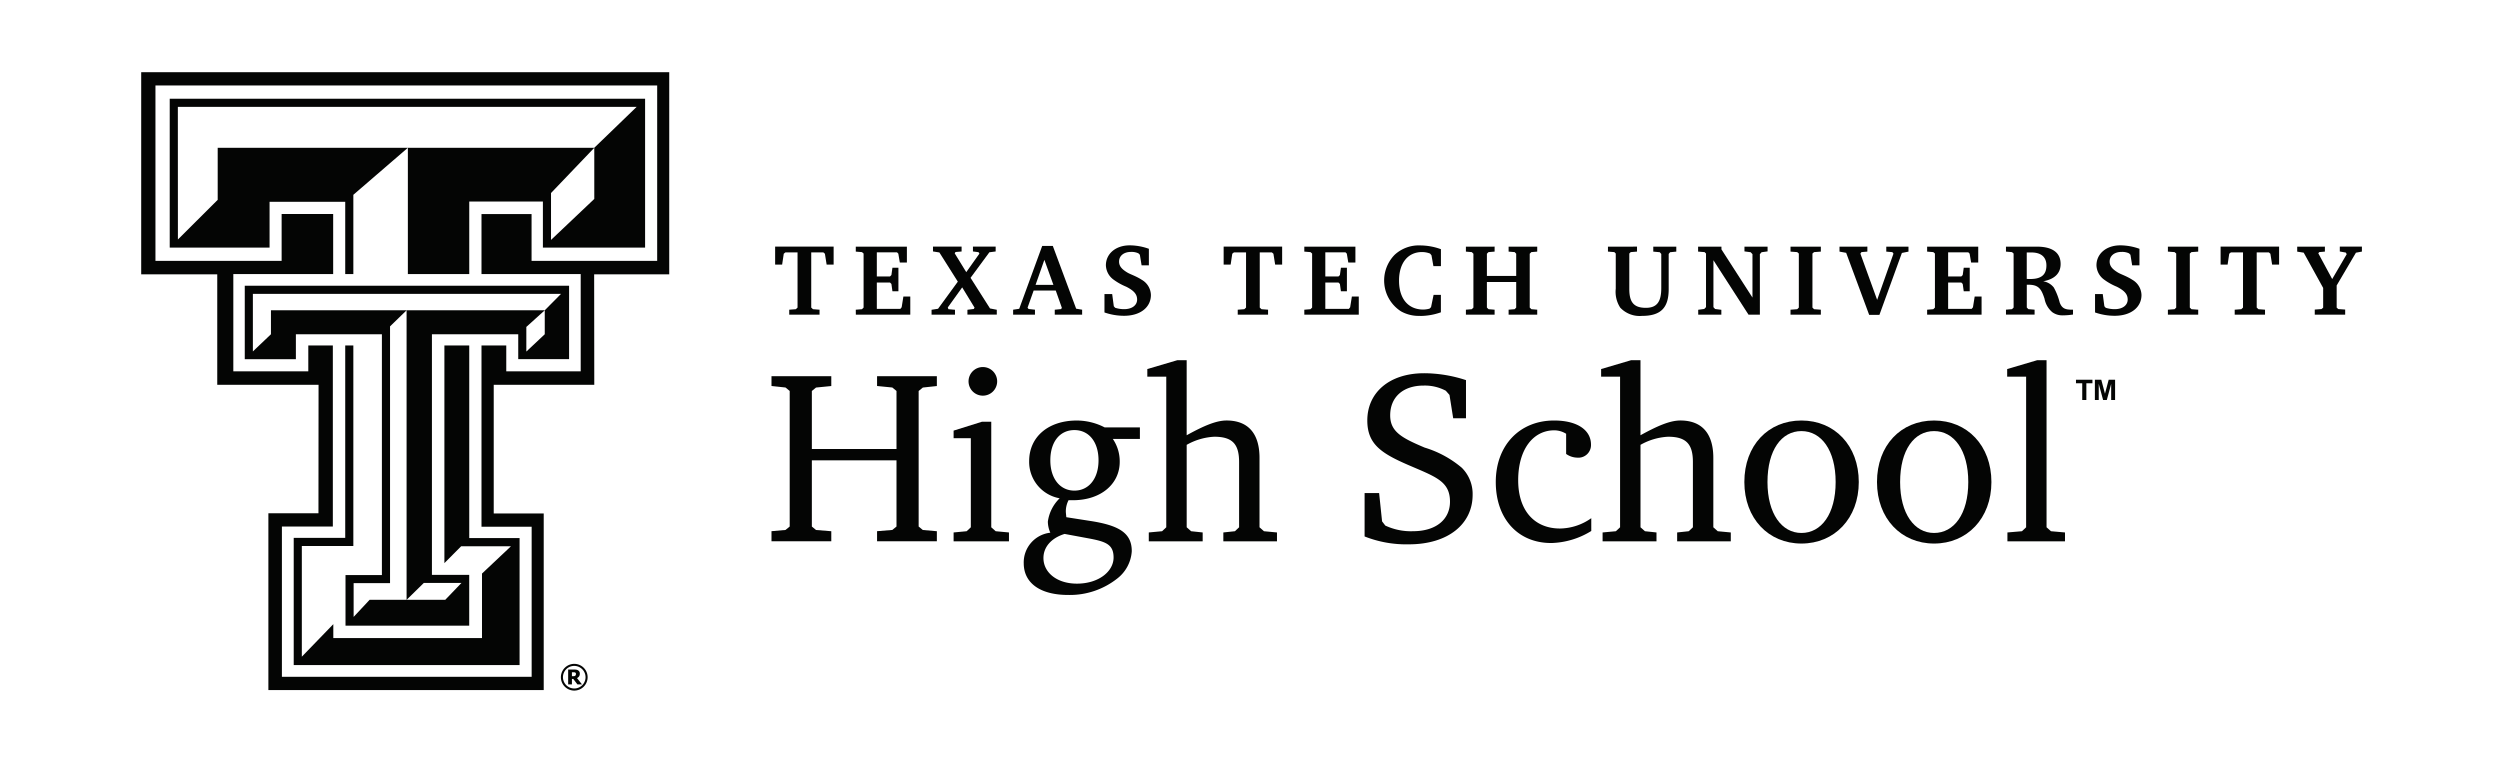 <svg xmlns="http://www.w3.org/2000/svg" xmlns:xlink="http://www.w3.org/1999/xlink" width="332" height="101" viewBox="0 0 332 101">
  <defs>
    <clipPath id="clip-path">
      <rect id="Retângulo_124" data-name="Retângulo 124" width="332" height="101" transform="translate(-10453.572 -9392)" fill="#fff" stroke="#707070" stroke-width="1"/>
    </clipPath>
    <clipPath id="clip-path-2">
      <rect id="Retângulo_123" data-name="Retângulo 123" width="294.908" height="82.122" fill="none"/>
    </clipPath>
  </defs>
  <g id="logo-texas" transform="translate(10453.572 9392)" clip-path="url(#clip-path)">
    <g id="logo" transform="translate(-10434.821 -9382.411)">
      <g id="logo-2" data-name="logo" clip-path="url(#clip-path-2)">
        <path id="Caminho_142" data-name="Caminho 142" d="M57.51,82.122a1.775,1.775,0,1,1,1.776-1.774,1.777,1.777,0,0,1-1.776,1.774m0-3.28a1.5,1.5,0,1,0,1.5,1.506,1.507,1.507,0,0,0-1.5-1.506M58.538,81.3H57.93l-.55-.727H57.2V81.3h-.5V79.326h.8a2.008,2.008,0,0,1,.289.02.651.651,0,0,1,.225.086.477.477,0,0,1,.232.436.594.594,0,0,1-.1.368.719.719,0,0,1-.273.224Zm-.8-1.376a.263.263,0,0,0-.028-.127.2.2,0,0,0-.094-.082.406.406,0,0,0-.1-.025c-.038,0-.085-.005-.141-.005H57.2v.527h.14a1.045,1.045,0,0,0,.175-.012.255.255,0,0,0,.123-.053.23.23,0,0,0,.07-.089.322.322,0,0,0,.022-.134M17.048,23.294H3.788V3.521H66.917V23.294H53.346V17.173h-9.78v9.635H35.413V10.037H60.17l-5.746,6.008v6.228l5.746-5.442V10.037L65.8,4.6H4.867c0,1.459.007,14.221.008,17.615l5.284-5.264V10.037H35.413l-7.24,6.243V26.808H27.095v-9.6l-10.047,0ZM13.754,28.36H56.823v9.746H50.071V34.8H38.609V66.752H43.56V73.5H27.133V66.778h4.832V34.8H20.542v3.31H13.754Zm1.077,8.722,2.4-2.283V31.617H35.246l-2.2,2.135v34.1H28.211v4.485l2.12-2.269H40.377l2.155-2.243h-5l-2.288,2.243V31.617H53.593l-2.447,2.21V37.1l2.447-2.3V31.617l2.161-2.18H14.831Zm28.734-.79h-3.3v28.9l2.229-2.241h6.615L45.258,66.58l0,8.562H25.513V73.3L21.332,77.62v-14.7h6.841V36.291H27.095V61.844H20.255v16.89H50.249V61.87H43.565Zm26.558-9.45H60.153l.016,14.674H46.816V58.6h6.639v23.45H16.89V58.572h6.65l.014-17.057H10.1V26.841H0V0H70.124Zm-1.6-25.079H1.893V25.054H18.65v-6.22h6.844v7.973H12.234V39.725h9.957V36.291H25.45V60.334H18.686V80.286H51.853V60.358H45.192V36.291h3.289v3.434h9.886V26.808H45.192V18.835h6.649v6.22H68.522Z" fill="#040504"/>
        <path id="Caminho_143" data-name="Caminho 143" d="M120.124,30.915V33.3h-.929l-.229-1.441-.2-.175h-1.616v7.325l.229.215.875.067v.66h-4.026v-.66l.875-.067.229-.215V31.683h-1.616l-.215.175-.216,1.441h-.929V30.915Z" transform="translate(-28.169 -7.751)" fill="#040504"/>
        <path id="Caminho_144" data-name="Caminho 144" d="M126.651,39.291l.821-.067.216-.215V31.832l-.216-.189-.821-.067v-.66h6.787v2.114H132.5l-.2-1.185-.175-.175h-2.68v3.205h1.75l.189-.19.134-.969h.795v3.125h-.795l-.134-.97-.189-.189h-1.75v3.5h3.124l.175-.216.229-1.427h.916v2.41h-7.231Z" transform="translate(-31.754 -7.751)" fill="#040504"/>
        <path id="Caminho_145" data-name="Caminho 145" d="M144.067,30.915v.647l-.808.067-.108.175,1.535,2.5,1.75-2.464-.121-.189-.74-.094v-.647h3.016v.647l-.835.108-2.5,3.393,2.585,4.066.9.175v.647h-3.9V39.3l.847-.106.1-.176-1.643-2.693-1.912,2.666.081.229.875.08v.647h-3.11V39.3l.862-.134,2.625-3.6-2.45-3.878-.848-.134v-.647Z" transform="translate(-35.118 -7.751)" fill="#040504"/>
        <path id="Caminho_146" data-name="Caminho 146" d="M159.809,30.79l3.1,8.335.794.135v.659h-3.635V39.26l.847-.081.094-.175-.808-2.29h-2.936l-.808,2.276.135.175.848.094v.659h-2.9V39.26l.808-.121L158.4,30.79Zm-2.289,5.171h2.369l-1.2-3.326Z" transform="translate(-38.747 -7.72)" fill="#040504"/>
        <path id="Caminho_147" data-name="Caminho 147" d="M170.728,37.163h1.024l.215,1.615.175.2a3.844,3.844,0,0,0,1.185.187c1.091,0,1.737-.537,1.737-1.278s-.485-1.212-1.44-1.7a7.888,7.888,0,0,1-1.764-1,2.442,2.442,0,0,1-.943-1.845c0-1.495,1.252-2.653,3.178-2.653a7.664,7.664,0,0,1,2.53.459V33.34h-.969l-.229-1.4-.189-.189a2.155,2.155,0,0,0-.983-.189c-.983,0-1.589.539-1.589,1.28,0,.62.378,1.024,1.091,1.454.417.255,1.131.458,1.926.97a2.4,2.4,0,0,1,1.212,2.019c0,1.6-1.36,2.76-3.568,2.76a7.893,7.893,0,0,1-2.6-.444Z" transform="translate(-42.805 -7.697)" fill="#040504"/>
        <path id="Caminho_148" data-name="Caminho 148" d="M199.618,30.915V33.3h-.929l-.229-1.441-.2-.175h-1.616v7.325l.229.215.875.067v.66H193.72v-.66l.875-.067.229-.215V31.683h-1.615l-.215.175-.216,1.441h-.929V30.915Z" transform="translate(-48.1 -7.751)" fill="#040504"/>
        <path id="Caminho_149" data-name="Caminho 149" d="M206.145,39.291l.821-.067.216-.215V31.832l-.216-.189-.821-.067v-.66h6.786v2.114h-.942l-.2-1.185-.175-.175h-2.679v3.205h1.75l.188-.19.135-.969h.795v3.125h-.795l-.135-.97-.188-.189h-1.75v3.5h3.124l.175-.216.229-1.427h.916v2.41h-7.231Z" transform="translate(-51.684 -7.751)" fill="#040504"/>
        <path id="Caminho_150" data-name="Caminho 150" d="M225.011,40.059a4.857,4.857,0,0,1-2.478-.605,4.869,4.869,0,0,1-.835-7.514,4.7,4.7,0,0,1,3.393-1.239,8.118,8.118,0,0,1,2.747.5v2.248h-1l-.256-1.44-.189-.229a3.008,3.008,0,0,0-1.063-.2c-1.845,0-3.056,1.415-3.056,3.8,0,2.41,1.225,3.838,3.232,3.838a3.488,3.488,0,0,0,.82-.122l.2-.2.336-1.628h.97v2.315a8.327,8.327,0,0,1-2.828.485" transform="translate(-55.233 -7.697)" fill="#040504"/>
        <path id="Caminho_151" data-name="Caminho 151" d="M238.6,30.915v.66l-.808.067-.216.215v2.949h3.892V31.858l-.2-.215-.808-.067v-.66h3.8v.66l-.781.067-.215.215v7.15l.215.215.781.067v.66h-3.8v-.66l.808-.067.2-.215V35.615h-3.892v3.393l.216.215.808.067v.66h-3.811v-.66l.781-.067.216-.215v-7.15l-.216-.215-.781-.067v-.66Z" transform="translate(-58.867 -7.751)" fill="#040504"/>
        <path id="Caminho_152" data-name="Caminho 152" d="M263.819,30.915v.66l-.835.067-.189.189v4.712c0,1.737.579,2.5,2.2,2.5,1.494,0,2.046-.835,2.046-2.626V31.885l-.2-.229-.862-.08v-.66h3.057v.66l-.822.08-.188.229v4.673c0,2.464-1.024,3.555-3.555,3.555a3.536,3.536,0,0,1-2.882-1.1,3.871,3.871,0,0,1-.593-2.518V31.831l-.188-.189-.848-.067v-.66Z" transform="translate(-65.175 -7.751)" fill="#040504"/>
        <path id="Caminho_153" data-name="Caminho 153" d="M275.954,39.3l.794-.107.243-.242V31.831l-.189-.188-.862-.068v-.659h3.1v.364l4.12,6.4V31.912l-.242-.256-.821-.108v-.632h3.07v.632l-.794.108-.229.256v8.038h-1.508l-4.66-7.231v6.235l.216.242.835.107v.647h-3.07Z" transform="translate(-69.183 -7.751)" fill="#040504"/>
        <path id="Caminho_154" data-name="Caminho 154" d="M292.32,39.291l.889-.067.215-.215V31.832l-.215-.189-.889-.067v-.66h4.027v.66l-.9.067-.216.189v7.177l.216.215.9.067v.66H292.32Z" transform="translate(-73.29 -7.751)" fill="#040504"/>
        <path id="Caminho_155" data-name="Caminho 155" d="M304.7,30.915v.66l-.78.067-.148.2L306,37.985l2.168-6.14-.148-.2-.808-.067v-.66h2.949v.66l-.876.175L306.3,39.978h-1.36l-3.056-8.241L301,31.576v-.66Z" transform="translate(-75.465 -7.751)" fill="#040504"/>
        <path id="Caminho_156" data-name="Caminho 156" d="M316.532,39.291l.821-.067.215-.215V31.832l-.215-.189-.821-.067v-.66h6.786v2.114h-.943l-.2-1.185L322,31.67h-2.679v3.205h1.75l.188-.19.135-.969h.794v3.125h-.794l-.135-.97-.188-.189h-1.75v3.5h3.123l.175-.216.229-1.427h.915v2.41h-7.23Z" transform="translate(-79.36 -7.751)" fill="#040504"/>
        <path id="Caminho_157" data-name="Caminho 157" d="M334.6,30.916c2.087,0,3.163.808,3.163,2.3,0,1.239-.794,2.02-2.316,2.3a2.236,2.236,0,0,1,1.415.835,8.5,8.5,0,0,1,.781,1.993c.282.74.687.943,1.589.943h.175v.647a9.775,9.775,0,0,1-1.346.108,2.281,2.281,0,0,1-1.4-.418,3.089,3.089,0,0,1-1.036-1.791c-.418-1.28-.768-1.858-2.127-1.858h-.229v3.029l.215.215.821.068v.659h-3.8v-.659l.8-.068.214-.215V31.832l-.214-.188-.8-.068v-.659ZM333.265,35.2c.175.013.336.013.484.013,1.442,0,2.127-.566,2.127-1.8,0-1.1-.686-1.724-1.992-1.724h-.62Z" transform="translate(-82.863 -7.751)" fill="#040504"/>
        <path id="Caminho_158" data-name="Caminho 158" d="M346.292,37.163h1.024l.215,1.615.175.2a3.849,3.849,0,0,0,1.185.187c1.091,0,1.737-.537,1.737-1.278s-.485-1.212-1.441-1.7a7.883,7.883,0,0,1-1.763-1,2.442,2.442,0,0,1-.943-1.845c0-1.495,1.252-2.653,3.178-2.653a7.669,7.669,0,0,1,2.532.459V33.34h-.97l-.229-1.4-.188-.189a2.154,2.154,0,0,0-.984-.189c-.982,0-1.588.539-1.588,1.28,0,.62.378,1.024,1.091,1.454.417.255,1.131.458,1.926.97a2.4,2.4,0,0,1,1.212,2.019c0,1.6-1.36,2.76-3.568,2.76a7.9,7.9,0,0,1-2.6-.444Z" transform="translate(-86.822 -7.697)" fill="#040504"/>
        <path id="Caminho_159" data-name="Caminho 159" d="M359.206,39.291l.888-.067.216-.215V31.832l-.216-.189-.888-.067v-.66h4.025v.66l-.9.067-.216.189v7.177l.216.215.9.067v.66h-4.025Z" transform="translate(-90.06 -7.751)" fill="#040504"/>
        <path id="Caminho_160" data-name="Caminho 160" d="M376.314,30.915V33.3h-.928l-.229-1.441-.2-.175h-1.617v7.325l.229.215.876.067v.66h-4.026v-.66l.874-.067.229-.215V31.683h-1.615l-.215.175-.216,1.441h-.93V30.915Z" transform="translate(-92.401 -7.751)" fill="#040504"/>
        <path id="Caminho_161" data-name="Caminho 161" d="M385.8,30.915v.66l-.755.067-.121.161,1.845,3.42,1.926-3.3-.108-.216-.808-.148v-.647h2.936v.66l-.794.148-2.558,4.349v2.948l.215.189.915.067v.674h-4.039v-.674l.9-.067.216-.189V36.4l-2.585-4.686-.862-.134v-.66Z" transform="translate(-95.805 -7.751)" fill="#040504"/>
        <path id="Caminho_162" data-name="Caminho 162" d="M119.652,53.877v1.307l-2.026.2-.555.457V63.55h11.241V55.837l-.555-.457-2.026-.2V53.877h7.941v1.307l-1.863.2-.555.457V73.844l.555.458,1.863.163V75.8h-7.941v-1.34l2.026-.163.555-.458V65.053H117.071v8.791l.555.458,2.026.163V75.8h-7.941v-1.34l1.863-.163.555-.458V55.837l-.555-.457-1.863-.2V53.877Z" transform="translate(-28.008 -13.508)" fill="#040504"/>
        <path id="Caminho_163" data-name="Caminho 163" d="M148.989,59.518v14.02l.588.523,1.764.163V75.4h-7.352V74.224l1.732-.163.555-.523V61.707h-2.287V60.7l3.758-1.177Zm.784-5.36a1.9,1.9,0,1,1-1.9-1.9,1.9,1.9,0,0,1,1.9,1.9" transform="translate(-36.101 -13.103)" fill="#040504"/>
        <path id="Caminho_164" data-name="Caminho 164" d="M171.845,62.644v1.535H168.25a5.281,5.281,0,0,1,.915,3.039c0,2.909-2.451,5.1-6.242,5.1h-.556a3.262,3.262,0,0,0-.36,1.47c0,.163.033.424.066.784l3.137.49c3.856.588,5.556,1.6,5.556,4.02a4.982,4.982,0,0,1-1.962,3.659,10.151,10.151,0,0,1-6.471,2.157c-3.758,0-5.915-1.6-5.915-4.216a3.971,3.971,0,0,1,3.53-4.052,3.71,3.71,0,0,1-.327-1.47,5.309,5.309,0,0,1,1.569-3.1,4.909,4.909,0,0,1-4.052-4.936c0-3.17,2.483-5.392,6.34-5.392a8.106,8.106,0,0,1,3.692.916Zm-12.81,17.351c0,1.9,1.765,3.4,4.444,3.4,2.909,0,4.87-1.634,4.87-3.465,0-1.763-1.046-2.123-3.334-2.549l-3.169-.588c-1.8.555-2.811,1.765-2.811,3.2m.915-12.973c0,2.45,1.307,4.021,3.2,4.021s3.2-1.57,3.2-4.021c0-2.483-1.307-4.019-3.2-4.019s-3.2,1.5-3.2,4.019" transform="translate(-39.217 -15.476)" fill="#040504"/>
        <path id="Caminho_165" data-name="Caminho 165" d="M183.546,51.042V61.01c2.189-1.209,3.889-1.961,5.294-1.961,2.844,0,4.38,1.7,4.38,4.968v9.215l.588.523,1.732.163v1.176h-7.124V73.918l1.537-.163.555-.523v-8.66c0-2.386-.883-3.366-3.3-3.366a8.263,8.263,0,0,0-3.66,1.077V73.232l.588.523,1.535.163v1.176h-7.156V73.918l1.765-.163.556-.523v-20h-2.516V52.218l3.986-1.176Z" transform="translate(-44.707 -12.797)" fill="#040504"/>
        <path id="Caminho_166" data-name="Caminho 166" d="M216.832,69.268h1.928l.392,3.758.426.556a8.007,8.007,0,0,0,3.66.752c3.169,0,4.934-1.634,4.934-3.922,0-2.712-1.9-3.3-5.457-4.837-3.628-1.568-5.523-2.778-5.523-5.948,0-3.692,2.909-6.274,7.549-6.274a17.975,17.975,0,0,1,5.555.916v5.065h-1.7l-.49-3.1-.49-.556a5.929,5.929,0,0,0-2.941-.686c-2.778,0-4.445,1.569-4.445,3.954,0,2.19,1.568,3.007,4.575,4.282a13.82,13.82,0,0,1,4.935,2.679,4.9,4.9,0,0,1,1.438,3.6c0,3.855-3.235,6.568-8.464,6.568a15.049,15.049,0,0,1-5.883-1.046Z" transform="translate(-54.364 -13.377)" fill="#040504"/>
        <path id="Caminho_167" data-name="Caminho 167" d="M247.434,78c-4.445,0-7.353-3.268-7.353-8.1,0-4.87,3.17-8.17,7.745-8.17,3.137,0,4.9,1.307,4.9,3.2a1.674,1.674,0,0,1-1.83,1.732,2.626,2.626,0,0,1-1.471-.492V63.492a3,3,0,0,0-1.568-.459c-2.811,0-4.8,2.517-4.8,6.635,0,4.02,2.157,6.406,5.556,6.406a7.315,7.315,0,0,0,4.15-1.373v1.7a10.566,10.566,0,0,1-5.327,1.6" transform="translate(-60.193 -15.476)" fill="#040504"/>
        <path id="Caminho_168" data-name="Caminho 168" d="M263.979,51.042V61.01c2.19-1.209,3.89-1.961,5.294-1.961,2.843,0,4.38,1.7,4.38,4.968v9.215l.588.523,1.732.163v1.176h-7.124V73.918l1.536-.163.556-.523v-8.66c0-2.386-.883-3.366-3.3-3.366a8.261,8.261,0,0,0-3.66,1.077V73.232l.589.523,1.535.163v1.176h-7.157V73.918l1.765-.163.556-.523v-20h-2.517V52.218l3.986-1.176Z" transform="translate(-64.874 -12.797)" fill="#040504"/>
        <path id="Caminho_169" data-name="Caminho 169" d="M299.333,69.9c0,4.837-3.236,8.17-7.615,8.17s-7.581-3.333-7.581-8.17c0-4.869,3.169-8.17,7.581-8.17s7.615,3.334,7.615,8.17m-12.125,0c0,4.216,1.9,6.765,4.51,6.765,2.647,0,4.542-2.517,4.542-6.765,0-4.215-1.895-6.765-4.542-6.765s-4.51,2.517-4.51,6.765" transform="translate(-71.238 -15.476)" fill="#040504"/>
        <path id="Caminho_170" data-name="Caminho 170" d="M322.842,69.9c0,4.837-3.235,8.17-7.614,8.17s-7.581-3.333-7.581-8.17c0-4.869,3.169-8.17,7.581-8.17s7.614,3.334,7.614,8.17m-12.124,0c0,4.216,1.9,6.765,4.51,6.765,2.647,0,4.542-2.517,4.542-6.765,0-4.215-1.895-6.765-4.542-6.765s-4.51,2.517-4.51,6.765" transform="translate(-77.133 -15.476)" fill="#040504"/>
        <path id="Caminho_171" data-name="Caminho 171" d="M330.753,73.918l1.928-.163.555-.523v-20H330.72V52.218l3.987-1.176h1.242v22.19l.587.523,1.863.163v1.176h-7.647Z" transform="translate(-82.918 -12.797)" fill="#040504"/>
        <path id="Caminho_172" data-name="Caminho 172" d="M343.746,57.2V54.973h-.832v-.467H345.1v.467h-.808V57.2Zm1.678,0V54.506h.85l.49,1.853.493-1.853h.851V57.2h-.52V55.051l-.581,2.145h-.492l-.578-2.145V57.2Z" transform="translate(-85.975 -13.666)" fill="#040504"/>
      </g>
    </g>
  </g>
</svg>

